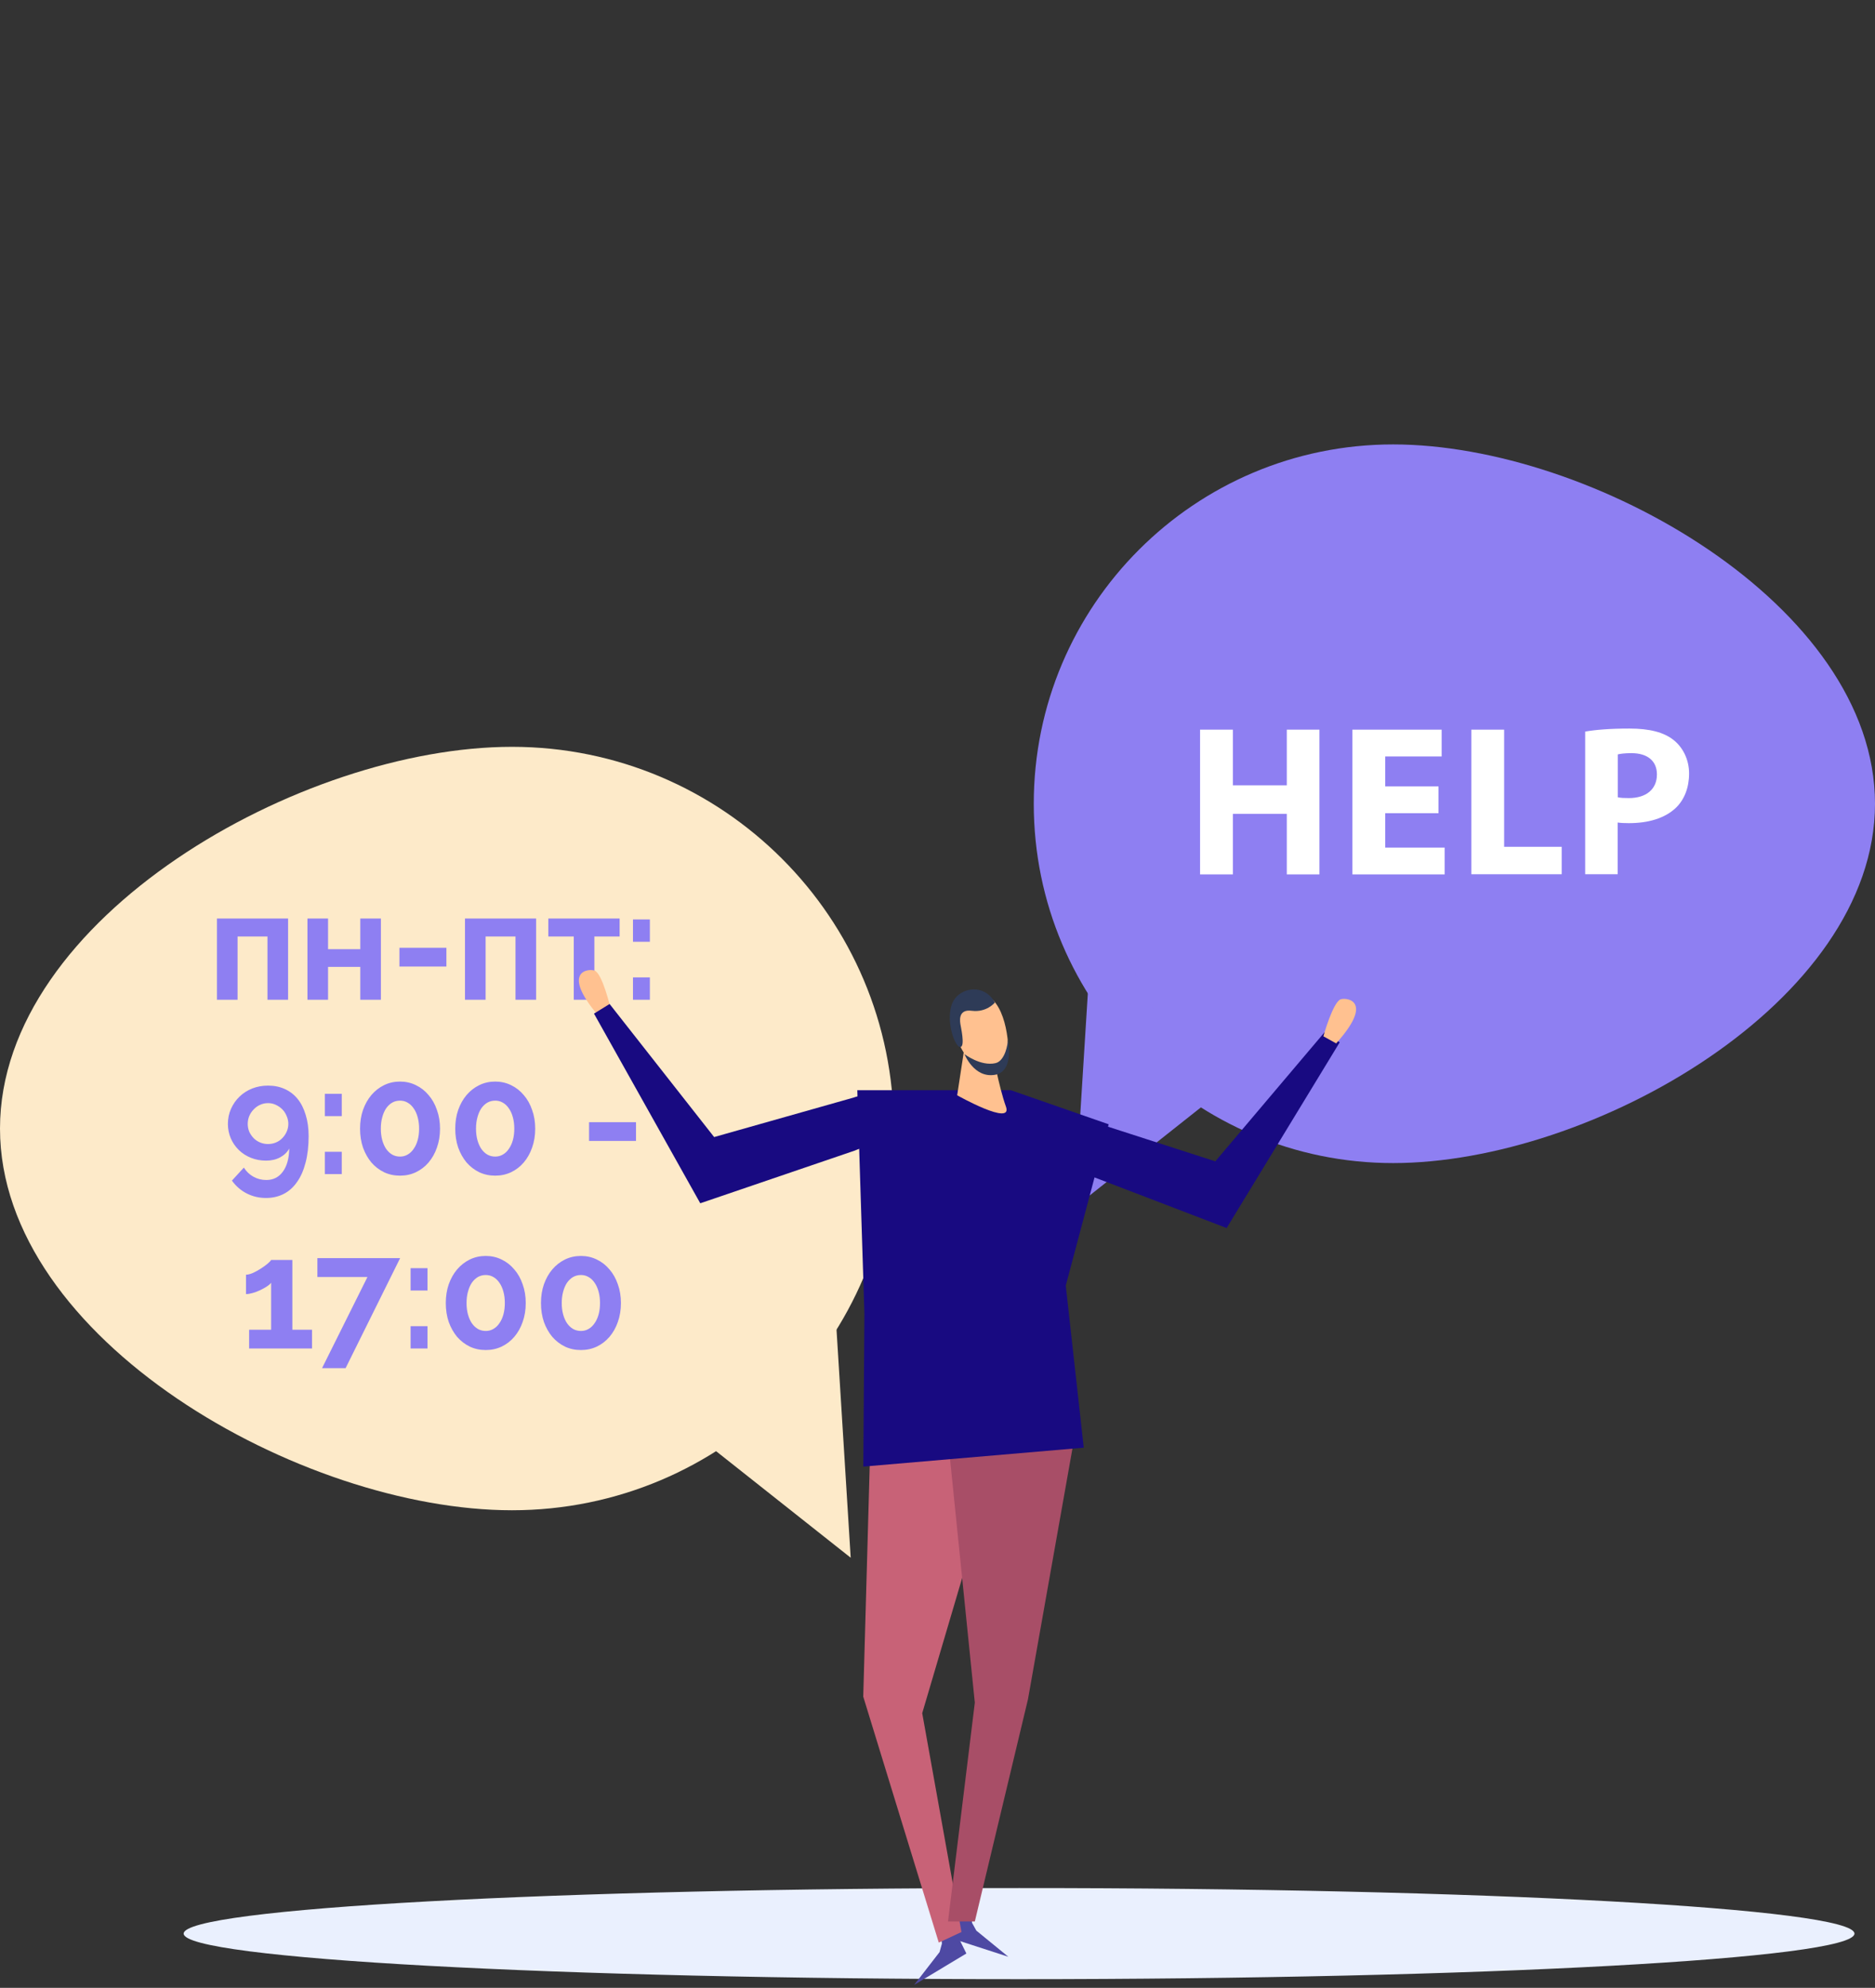 <?xml version="1.0" encoding="UTF-8"?> <svg xmlns="http://www.w3.org/2000/svg" width="484" height="513" viewBox="0 0 484 513" fill="none"><rect x="0" y="0" width="484" height="513" fill="#333333" stroke="none"/><path d="M0 291.242C0 345.644 77.743 389.751 132.163 389.751C186.583 389.751 230.706 345.644 230.706 291.242C230.706 236.84 186.583 192.732 132.163 192.732C77.743 192.732 0 236.84 0 291.242Z" fill="#FDEAC9"></path><path d="M74.364 258H69.044V241.68H61.324V258H56.004V237.04H74.364V258ZM84.684 244.96H93.004V237.04H98.324V258H93.004V249.52H84.684V258H79.364V237.04H84.684V244.96ZM103.109 249.44V244.6H115.229V249.44H103.109ZM138.388 258H133.068V241.68H125.348V258H120.028V237.04H138.388V258ZM153.427 258H148.107V241.68H141.547V237.04H159.947V241.68H153.427V258ZM163.393 243.04V237.28H167.753V243.04H163.393ZM163.393 258V252.24H167.753V258H163.393ZM58.827 290.04C58.827 288.653 59.093 287.36 59.627 286.16C60.16 284.96 60.88 283.92 61.787 283.04C62.72 282.133 63.813 281.427 65.067 280.92C66.347 280.413 67.72 280.16 69.187 280.16C70.787 280.16 72.227 280.453 73.507 281.04C74.814 281.627 75.92 282.48 76.827 283.6C77.734 284.72 78.427 286.093 78.907 287.72C79.413 289.32 79.667 291.147 79.667 293.2C79.667 295.787 79.4 298.08 78.867 300.08C78.36 302.053 77.627 303.707 76.667 305.04C75.734 306.4 74.587 307.427 73.227 308.12C71.867 308.813 70.347 309.16 68.667 309.16C66.88 309.16 65.227 308.773 63.707 308C62.187 307.227 60.907 306.12 59.867 304.68L62.947 301.32C63.587 302.333 64.413 303.12 65.427 303.68C66.44 304.24 67.547 304.52 68.747 304.52C70.534 304.52 71.947 303.813 72.987 302.4C74.053 300.987 74.614 298.987 74.667 296.4C74.133 297.36 73.347 298.12 72.307 298.68C71.267 299.24 70.067 299.52 68.707 299.52C67.293 299.52 65.987 299.28 64.787 298.8C63.587 298.32 62.547 297.653 61.667 296.8C60.787 295.947 60.093 294.947 59.587 293.8C59.08 292.627 58.827 291.373 58.827 290.04ZM69.187 284.68C68.467 284.68 67.787 284.827 67.147 285.12C66.534 285.387 65.987 285.773 65.507 286.28C65.027 286.76 64.64 287.333 64.347 288C64.08 288.64 63.947 289.32 63.947 290.04C63.947 290.76 64.08 291.44 64.347 292.08C64.64 292.693 65.013 293.24 65.467 293.72C65.947 294.2 66.507 294.573 67.147 294.84C67.787 295.107 68.467 295.24 69.187 295.24C69.907 295.24 70.587 295.107 71.227 294.84C71.867 294.573 72.413 294.2 72.867 293.72C73.347 293.24 73.72 292.693 73.987 292.08C74.28 291.44 74.427 290.76 74.427 290.04C74.427 289.32 74.28 288.64 73.987 288C73.72 287.333 73.347 286.76 72.867 286.28C72.387 285.8 71.827 285.413 71.187 285.12C70.573 284.827 69.907 284.68 69.187 284.68ZM83.862 288.04V282.28H88.222V288.04H83.862ZM83.862 303V297.24H88.222V303H83.862ZM113.584 291.28C113.584 293.04 113.318 294.667 112.784 296.16C112.278 297.627 111.558 298.907 110.624 300C109.718 301.067 108.624 301.907 107.344 302.52C106.091 303.107 104.731 303.4 103.264 303.4C101.771 303.4 100.398 303.107 99.144 302.52C97.891 301.907 96.798 301.067 95.864 300C94.958 298.907 94.238 297.627 93.704 296.16C93.198 294.667 92.944 293.04 92.944 291.28C92.944 289.52 93.198 287.907 93.704 286.44C94.238 284.947 94.958 283.667 95.864 282.6C96.798 281.507 97.891 280.653 99.144 280.04C100.398 279.427 101.771 279.12 103.264 279.12C104.731 279.12 106.091 279.427 107.344 280.04C108.624 280.653 109.718 281.507 110.624 282.6C111.558 283.667 112.278 284.947 112.784 286.44C113.318 287.907 113.584 289.52 113.584 291.28ZM108.184 291.28C108.184 290.213 108.064 289.24 107.824 288.36C107.584 287.453 107.238 286.68 106.784 286.04C106.358 285.4 105.838 284.907 105.224 284.56C104.638 284.213 103.984 284.04 103.264 284.04C102.518 284.04 101.838 284.213 101.224 284.56C100.638 284.907 100.118 285.4 99.664 286.04C99.238 286.68 98.904 287.453 98.664 288.36C98.424 289.24 98.304 290.213 98.304 291.28C98.304 292.347 98.424 293.32 98.664 294.2C98.904 295.08 99.238 295.84 99.664 296.48C100.118 297.12 100.638 297.613 101.224 297.96C101.838 298.307 102.518 298.48 103.264 298.48C103.984 298.48 104.638 298.307 105.224 297.96C105.838 297.613 106.358 297.12 106.784 296.48C107.238 295.84 107.584 295.08 107.824 294.2C108.064 293.32 108.184 292.347 108.184 291.28ZM138.155 291.28C138.155 293.04 137.888 294.667 137.355 296.16C136.848 297.627 136.128 298.907 135.195 300C134.288 301.067 133.195 301.907 131.915 302.52C130.661 303.107 129.301 303.4 127.835 303.4C126.341 303.4 124.968 303.107 123.715 302.52C122.461 301.907 121.368 301.067 120.435 300C119.528 298.907 118.808 297.627 118.275 296.16C117.768 294.667 117.515 293.04 117.515 291.28C117.515 289.52 117.768 287.907 118.275 286.44C118.808 284.947 119.528 283.667 120.435 282.6C121.368 281.507 122.461 280.653 123.715 280.04C124.968 279.427 126.341 279.12 127.835 279.12C129.301 279.12 130.661 279.427 131.915 280.04C133.195 280.653 134.288 281.507 135.195 282.6C136.128 283.667 136.848 284.947 137.355 286.44C137.888 287.907 138.155 289.52 138.155 291.28ZM132.755 291.28C132.755 290.213 132.635 289.24 132.395 288.36C132.155 287.453 131.808 286.68 131.355 286.04C130.928 285.4 130.408 284.907 129.795 284.56C129.208 284.213 128.555 284.04 127.835 284.04C127.088 284.04 126.408 284.213 125.795 284.56C125.208 284.907 124.688 285.4 124.235 286.04C123.808 286.68 123.475 287.453 123.235 288.36C122.995 289.24 122.875 290.213 122.875 291.28C122.875 292.347 122.995 293.32 123.235 294.2C123.475 295.08 123.808 295.84 124.235 296.48C124.688 297.12 125.208 297.613 125.795 297.96C126.408 298.307 127.088 298.48 127.835 298.48C128.555 298.48 129.208 298.307 129.795 297.96C130.408 297.613 130.928 297.12 131.355 296.48C131.808 295.84 132.155 295.08 132.395 294.2C132.635 293.32 132.755 292.347 132.755 291.28ZM152.054 294.44V289.6H164.174V294.44H152.054ZM80.546 343.16V348H64.306V343.16H69.986V331.04C69.746 331.36 69.359 331.693 68.826 332.04C68.319 332.36 67.759 332.667 67.146 332.96C66.533 333.253 65.893 333.493 65.226 333.68C64.586 333.867 64.013 333.96 63.506 333.96V328.96C63.986 328.96 64.573 328.813 65.266 328.52C65.959 328.2 66.639 327.827 67.306 327.4C67.973 326.973 68.546 326.56 69.026 326.16C69.533 325.733 69.853 325.4 69.986 325.16H75.466V343.16H80.546ZM94.849 329.56H81.929V324.68H103.289L89.209 353.08H83.129L94.849 329.56ZM105.99 333.04V327.28H110.35V333.04H105.99ZM105.99 348V342.24H110.35V348H105.99ZM135.713 336.28C135.713 338.04 135.447 339.667 134.913 341.16C134.407 342.627 133.687 343.907 132.753 345C131.847 346.067 130.753 346.907 129.473 347.52C128.22 348.107 126.86 348.4 125.393 348.4C123.9 348.4 122.527 348.107 121.273 347.52C120.02 346.907 118.927 346.067 117.993 345C117.087 343.907 116.367 342.627 115.833 341.16C115.327 339.667 115.073 338.04 115.073 336.28C115.073 334.52 115.327 332.907 115.833 331.44C116.367 329.947 117.087 328.667 117.993 327.6C118.927 326.507 120.02 325.653 121.273 325.04C122.527 324.427 123.9 324.12 125.393 324.12C126.86 324.12 128.22 324.427 129.473 325.04C130.753 325.653 131.847 326.507 132.753 327.6C133.687 328.667 134.407 329.947 134.913 331.44C135.447 332.907 135.713 334.52 135.713 336.28ZM130.313 336.28C130.313 335.213 130.193 334.24 129.953 333.36C129.713 332.453 129.367 331.68 128.913 331.04C128.487 330.4 127.967 329.907 127.353 329.56C126.767 329.213 126.113 329.04 125.393 329.04C124.647 329.04 123.967 329.213 123.353 329.56C122.767 329.907 122.247 330.4 121.793 331.04C121.367 331.68 121.033 332.453 120.793 333.36C120.553 334.24 120.433 335.213 120.433 336.28C120.433 337.347 120.553 338.32 120.793 339.2C121.033 340.08 121.367 340.84 121.793 341.48C122.247 342.12 122.767 342.613 123.353 342.96C123.967 343.307 124.647 343.48 125.393 343.48C126.113 343.48 126.767 343.307 127.353 342.96C127.967 342.613 128.487 342.12 128.913 341.48C129.367 340.84 129.713 340.08 129.953 339.2C130.193 338.32 130.313 337.347 130.313 336.28ZM160.284 336.28C160.284 338.04 160.017 339.667 159.484 341.16C158.977 342.627 158.257 343.907 157.324 345C156.417 346.067 155.324 346.907 154.044 347.52C152.79 348.107 151.43 348.4 149.964 348.4C148.47 348.4 147.097 348.107 145.844 347.52C144.59 346.907 143.497 346.067 142.564 345C141.657 343.907 140.937 342.627 140.404 341.16C139.897 339.667 139.644 338.04 139.644 336.28C139.644 334.52 139.897 332.907 140.404 331.44C140.937 329.947 141.657 328.667 142.564 327.6C143.497 326.507 144.59 325.653 145.844 325.04C147.097 324.427 148.47 324.12 149.964 324.12C151.43 324.12 152.79 324.427 154.044 325.04C155.324 325.653 156.417 326.507 157.324 327.6C158.257 328.667 158.977 329.947 159.484 331.44C160.017 332.907 160.284 334.52 160.284 336.28ZM154.884 336.28C154.884 335.213 154.764 334.24 154.524 333.36C154.284 332.453 153.937 331.68 153.484 331.04C153.057 330.4 152.537 329.907 151.924 329.56C151.337 329.213 150.684 329.04 149.964 329.04C149.217 329.04 148.537 329.213 147.924 329.56C147.337 329.907 146.817 330.4 146.364 331.04C145.937 331.68 145.604 332.453 145.364 333.36C145.124 334.24 145.004 335.213 145.004 336.28C145.004 337.347 145.124 338.32 145.364 339.2C145.604 340.08 145.937 340.84 146.364 341.48C146.817 342.12 147.337 342.613 147.924 342.96C148.537 343.307 149.217 343.48 149.964 343.48C150.684 343.48 151.337 343.307 151.924 342.96C152.537 342.613 153.057 342.12 153.484 341.48C153.937 340.84 154.284 340.08 154.524 339.2C154.764 338.32 154.884 337.347 154.884 336.28Z" fill="#8E7FF2"></path><path d="M219.593 402L184.832 374.493L214.179 314.924L219.593 402Z" fill="#FDEAC9"></path><path d="M478.701 499.005C478.701 505.516 382.153 510.765 263.055 510.765C143.958 510.765 47.41 505.475 47.41 499.005C47.41 492.495 143.958 487.246 263.055 487.246C382.153 487.206 478.701 492.495 478.701 499.005Z" fill="#EAF0FE"></path><path d="M483.999 207.423C483.999 258.61 410.855 300.154 359.61 300.154C308.406 300.154 266.848 258.651 266.848 207.423C266.848 156.235 308.365 114.691 359.61 114.691C410.855 114.691 483.999 156.195 483.999 207.423Z" fill="#8E7FF2"></path><path d="M277.348 311.626L310.032 285.748L282.476 229.678L277.348 311.626Z" fill="#8E7FF2"></path><path d="M245.464 496.078L242.615 496.973L243.144 501.571L242.534 503.769L235.98 512.232L249.453 504.135L245.464 496.078Z" fill="#4E49A3"></path><path d="M247.423 491.393L250.395 491.637L250.924 496.235L252.023 498.228L260.286 504.983L245.348 500.141L247.423 491.393Z" fill="#4E49A3"></path><path d="M224.786 368.104L222.832 437.845L242.329 501.321L248.19 498.595L238.055 442.118L259.302 370.219L224.786 368.104Z" fill="#C86277"></path><path d="M244.715 371.367L251.634 439.399L244.715 495.877H251.634L265.351 438.545L277.847 368.111L244.715 371.367Z" fill="#A84E67"></path><path d="M157.608 260.198C157.608 260.198 155.491 251.165 153.456 250.473C151.746 249.903 144.868 250.717 154.27 261.907L157.608 260.198Z" fill="#FFC190"></path><path d="M220.488 296.98L180.762 310.529L153.328 261.58L157.358 259.098L184.344 293.44L220.285 283.267C220.285 283.267 232.129 278.913 234.409 287.011C234.368 287.011 228.588 294.05 220.488 296.98Z" fill="#180A81"></path><path d="M277.443 301.905L316.64 316.919L345.824 268.987L341.917 266.383L313.71 299.708L278.176 288.233C278.176 288.233 266.494 283.432 263.93 291.448C263.93 291.448 269.465 298.69 277.443 301.905Z" fill="#180A81"></path><path d="M222.848 378.483L279.751 373.6L275.11 331.772L286.182 290.146L260.946 281.357H221.301L223.132 339.055L222.848 378.483Z" fill="#180A81"></path><path d="M248.788 271.47L247.078 282.66C247.078 282.66 261.609 290.838 259.655 285.549C257.864 280.625 256.033 270.656 256.033 270.656L248.788 271.47Z" fill="#FFC190"></path><path d="M247.404 258.934C246.753 261.254 245.45 265.811 247.038 268.578C248.625 271.385 251.067 276.431 254.568 277.285C258.068 278.18 259.697 274.966 260.104 273.582C260.714 271.304 260.104 259.097 254.364 256.737C250.091 254.947 247.893 257.185 247.404 258.934Z" fill="#FFC190"></path><path d="M256.802 258.737C256.802 258.737 254.685 261.341 250.859 260.852C247.033 260.323 247.888 263.986 247.928 264.392C247.969 264.799 249.19 270.008 247.928 270.211C246.626 270.414 244.184 264.067 245.608 259.469C246.992 254.83 253.993 253.447 256.802 258.737Z" fill="#2E3B57"></path><path d="M248.973 272.041C248.973 272.041 253.165 275.256 256.991 274.361C259.433 273.791 260.207 269.356 260.125 268.42C260.003 267.484 262.201 276.476 256.828 277.372C251.415 278.307 248.973 272.041 248.973 272.041Z" fill="#2E3B57"></path><path d="M341.609 267.436C341.609 267.436 344.092 258.484 346.127 257.874C347.837 257.385 354.675 258.403 344.906 269.267L341.609 267.436Z" fill="#FFC190"></path><path d="M318.244 188.299V202.662H332.164V188.299H340.59V225.652H332.164V210.027H318.244V225.652H309.777V188.299H318.244Z" fill="white"></path><path d="M371.326 209.866H357.568V218.736H372.913V225.654H349.102V188.301H372.14V195.218H357.568V202.949H371.326V209.866Z" fill="white"></path><path d="M379.801 188.301H388.267V218.533H403.124V225.613H379.801V188.301Z" fill="white"></path><path d="M409.228 188.789C411.833 188.341 415.496 188.016 420.625 188.016C425.835 188.016 429.539 188.992 432.022 190.986C434.383 192.858 436.011 195.991 436.011 199.612C436.011 203.274 434.79 206.367 432.592 208.482C429.702 211.209 425.428 212.429 420.462 212.429C419.363 212.429 418.346 212.389 417.572 212.267V225.613H409.188V188.789H409.228ZM417.613 205.756C418.346 205.919 419.2 205.96 420.462 205.96C424.94 205.96 427.707 203.681 427.707 199.856C427.707 196.438 425.347 194.363 421.114 194.363C419.404 194.363 418.224 194.526 417.613 194.689V205.756Z" fill="white"></path></svg> 